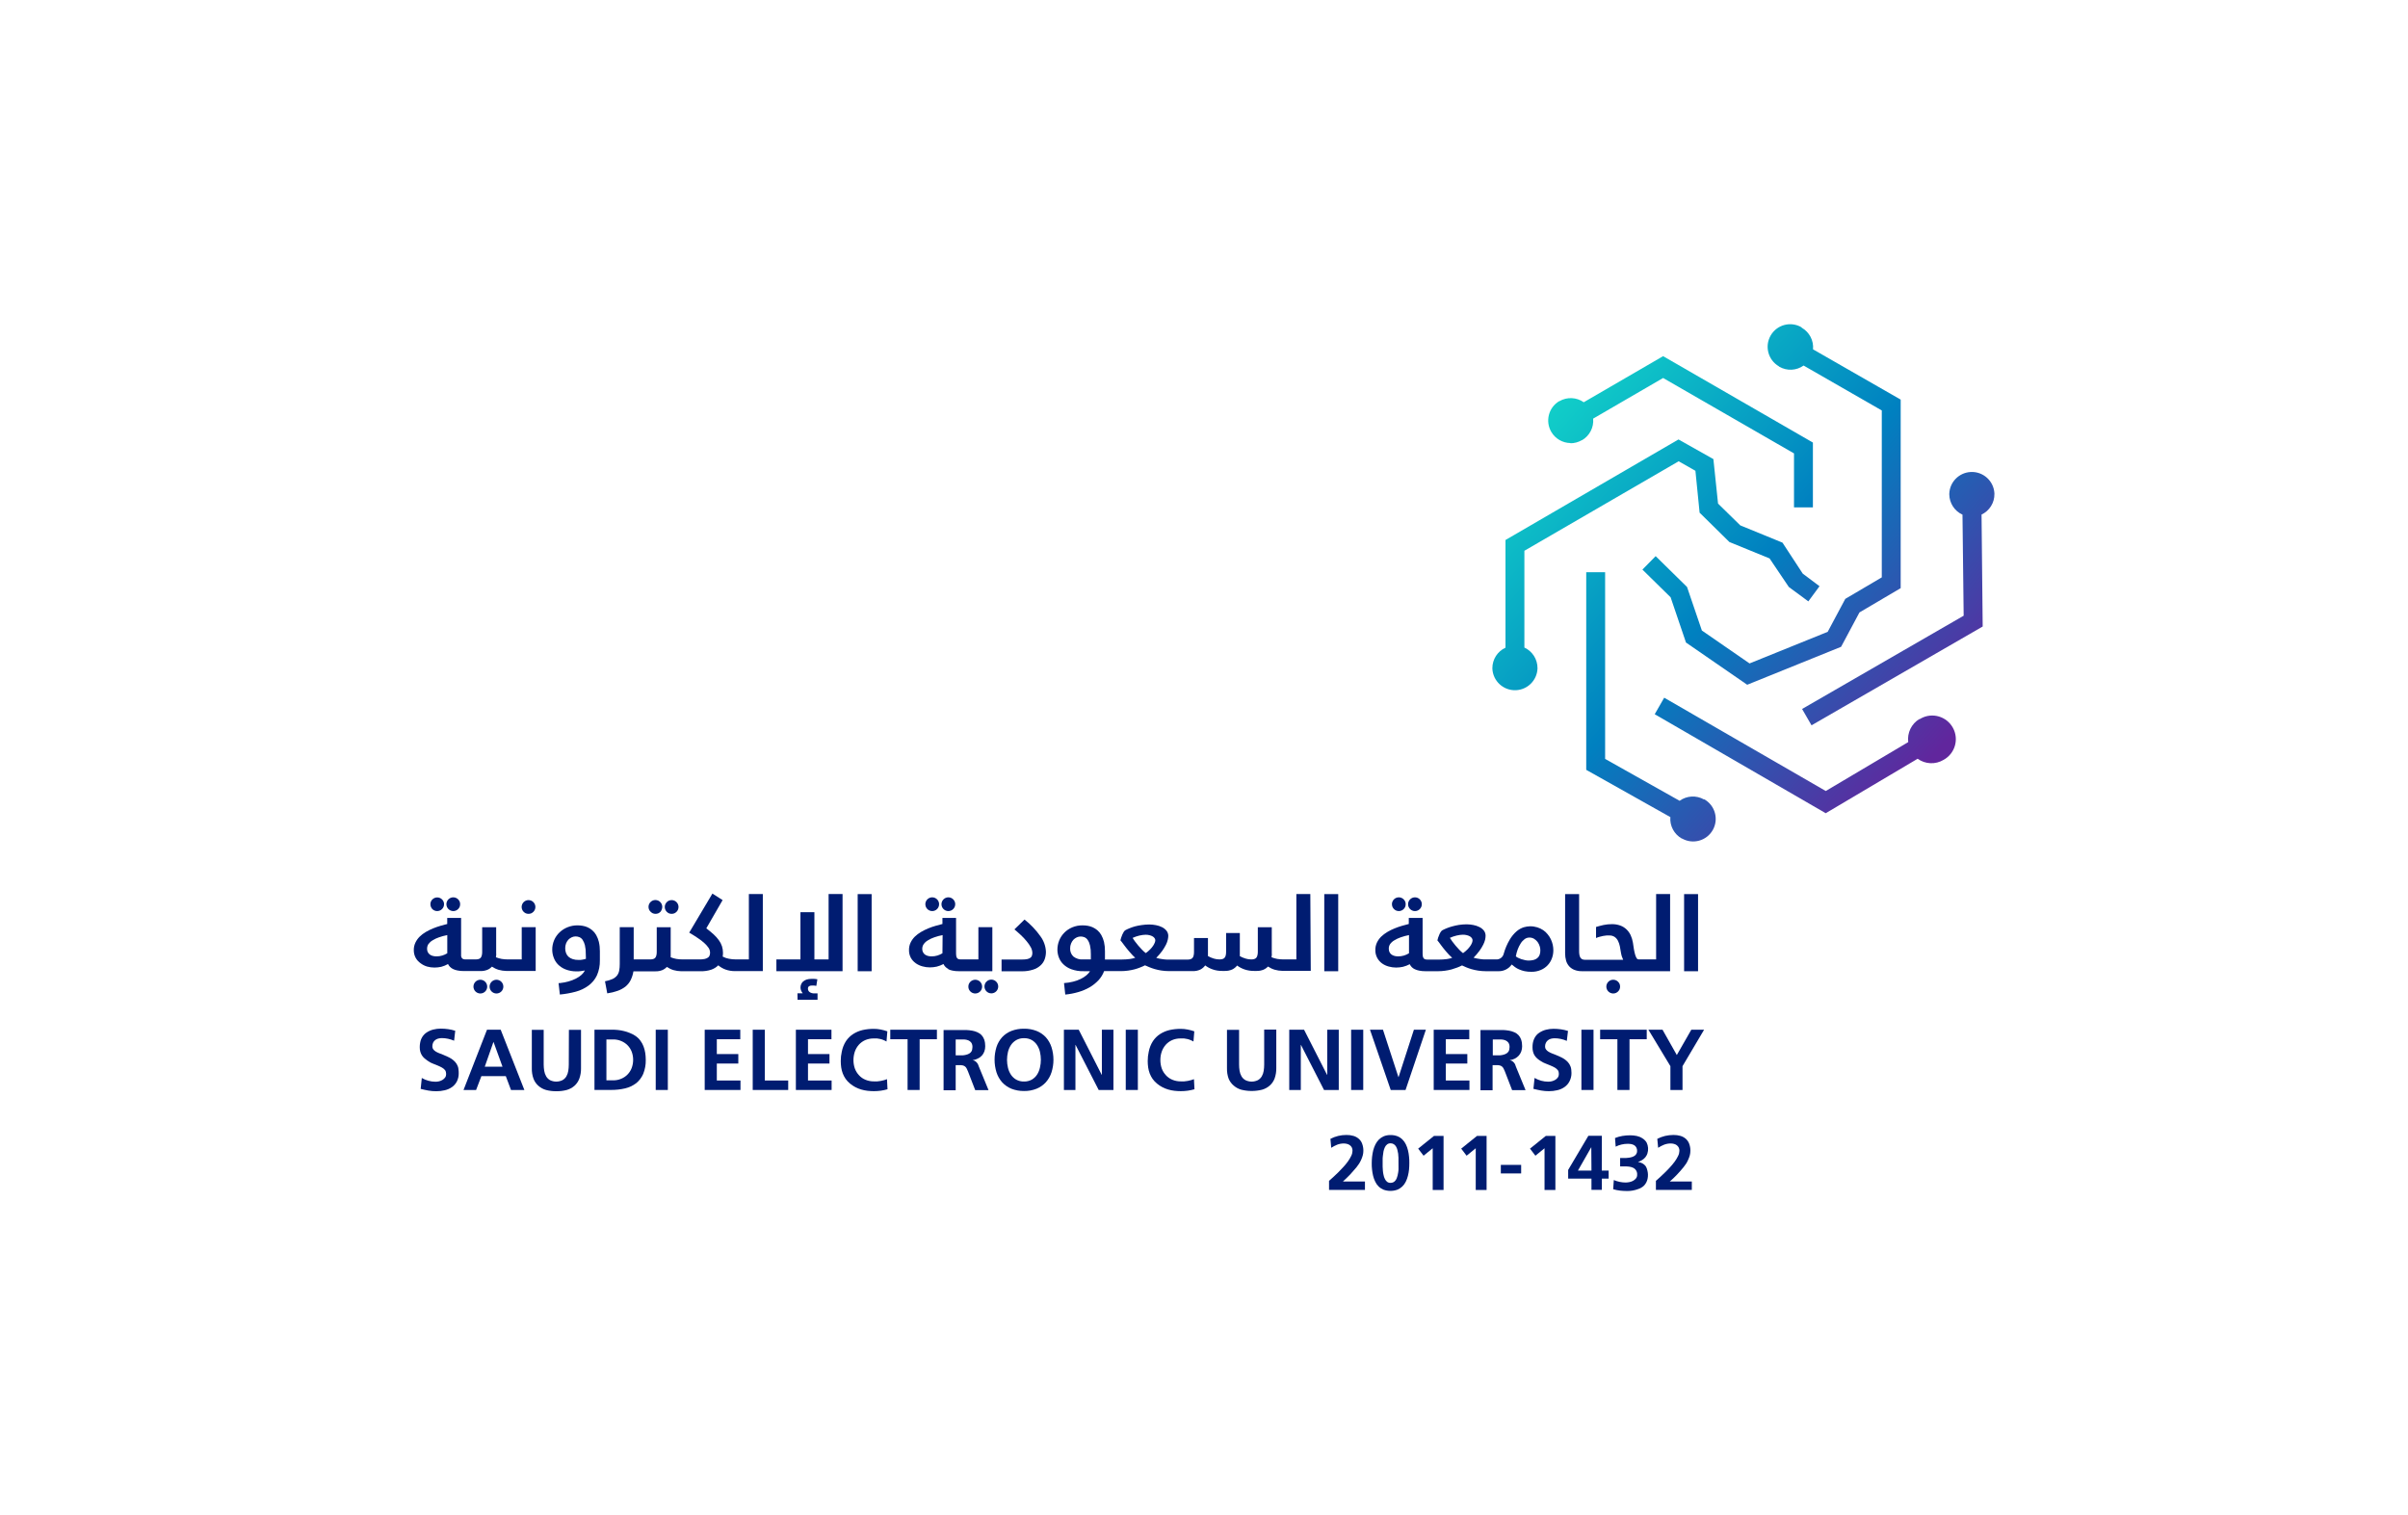 <?xml version="1.0" encoding="utf-8"?>
<!-- Generator: Adobe Illustrator 26.0.1, SVG Export Plug-In . SVG Version: 6.00 Build 0)  -->
<svg version="1.1" id="Layer_1" xmlns="http://www.w3.org/2000/svg" xmlns:xlink="http://www.w3.org/1999/xlink" x="0px" y="0px"
	 viewBox="0 0 574.71 361.67" style="enable-background:new 0 0 574.71 361.67;" xml:space="preserve">
<style type="text/css">
	.st0{fill:#001C71;}
	.st1{fill:url(#SVGID_1_);}
	.st2{fill:url(#SVGID_00000163762048079523107270000011389289532038078088_);}
	.st3{fill:url(#SVGID_00000078755546534282007100000013520048995387263110_);}
	.st4{fill:url(#SVGID_00000170978091475421775190000014241362170822507660_);}
	.st5{fill:url(#SVGID_00000024724278470300429230000007091726507864043187_);}
	.st6{fill:url(#SVGID_00000168814459403489723060000005839754856042917523_);}
</style>
<path class="st0" d="M109.25,254.48c-0.14-0.37-0.35-0.71-0.61-1c-0.26-0.28-0.55-0.53-0.86-0.74c-0.32-0.21-0.65-0.39-1-0.54
	c-0.34-0.16-0.69-0.3-1-0.44l-1-0.39c-0.28-0.11-0.56-0.25-0.82-0.41c-0.22-0.14-0.41-0.31-0.56-0.51
	c-0.14-0.19-0.22-0.43-0.21-0.67c-0.01-0.31,0.05-0.61,0.17-0.89c0.11-0.24,0.28-0.45,0.48-0.62c0.21-0.17,0.46-0.3,0.72-0.37
	c0.29-0.08,0.59-0.12,0.89-0.12c0.5,0,1,0.05,1.49,0.16c0.49,0.11,0.98,0.26,1.44,0.46l0.27-2.37c-0.56-0.18-1.13-0.31-1.71-0.39
	c-0.58-0.08-1.16-0.12-1.74-0.12c-0.61,0-1.21,0.07-1.8,0.22c-0.59,0.15-1.14,0.4-1.64,0.74c-0.27,0.18-0.52,0.41-0.72,0.67
	c-0.41,0.51-0.67,1.12-0.77,1.77c-0.06,0.33-0.09,0.66-0.09,1c-0.01,0.37,0.04,0.73,0.13,1.09c0.08,0.31,0.22,0.61,0.39,0.89
	c0.18,0.27,0.39,0.52,0.64,0.73c0.44,0.38,0.93,0.72,1.44,1c0.18,0.1,0.37,0.18,0.57,0.25l1.1,0.44c0.36,0.15,0.72,0.32,1.06,0.51
	c0.14,0.08,0.27,0.18,0.4,0.28c0.12,0.1,0.23,0.21,0.33,0.34c0.09,0.13,0.15,0.28,0.18,0.43c0.04,0.15,0.06,0.3,0.06,0.46
	c0.01,0.3-0.07,0.59-0.24,0.84c-0.17,0.23-0.38,0.42-0.62,0.57c-0.26,0.15-0.53,0.27-0.82,0.34c-0.29,0.07-0.58,0.1-0.87,0.1
	c-0.57,0-1.13-0.08-1.68-0.23c-0.55-0.15-1.08-0.37-1.58-0.66l-0.27,2.6c0.61,0.15,1.22,0.29,1.83,0.4
	c0.61,0.11,1.24,0.16,1.86,0.16c0.69,0.01,1.38-0.07,2.05-0.23c0.62-0.14,1.2-0.39,1.72-0.75c0.5-0.35,0.9-0.81,1.18-1.35
	c0.31-0.62,0.46-1.31,0.44-2c0-0.27-0.01-0.53-0.05-0.8C109.42,255.04,109.36,254.75,109.25,254.48z"/>
<path class="st0" d="M116.23,245.78l-5.6,14.38h3l1.26-3.3h5.83l1.24,3.3h3.19l-5.65-14.38H116.23z M115.7,254.6l2.08-5.93l0,0
	l2.15,5.93H115.7z"/>
<path class="st0" d="M135.75,254.1c0,0.51-0.04,1.01-0.12,1.51c-0.07,0.45-0.22,0.89-0.45,1.29c-0.22,0.38-0.54,0.69-0.92,0.91
	c-0.95,0.47-2.05,0.47-3,0c-0.38-0.22-0.69-0.53-0.91-0.91c-0.23-0.4-0.39-0.84-0.46-1.3c-0.08-0.49-0.13-0.99-0.13-1.49v-8.31
	h-2.83v9.19c-0.02,0.84,0.11,1.69,0.4,2.48c0.24,0.65,0.64,1.23,1.16,1.69c0.53,0.47,1.16,0.81,1.84,1c0.8,0.21,1.63,0.31,2.46,0.3
	c0.83,0.01,1.66-0.09,2.47-0.3c0.68-0.19,1.31-0.53,1.85-1c0.51-0.46,0.91-1.04,1.15-1.69c0.29-0.79,0.43-1.64,0.41-2.48v-9.19
	h-2.89L135.75,254.1z"/>
<path class="st0" d="M153.59,249.76c-0.19-0.5-0.45-0.97-0.77-1.4c-0.33-0.44-0.74-0.83-1.2-1.13c-0.4-0.27-0.84-0.5-1.29-0.67
	c-0.45-0.19-0.92-0.35-1.4-0.46c-0.48-0.12-0.97-0.21-1.47-0.26c-0.48-0.05-0.96-0.07-1.44-0.07h-4.14v14.38h3.94
	c1.13,0.01,2.27-0.11,3.37-0.37c0.95-0.22,1.84-0.64,2.62-1.22c0.74-0.59,1.32-1.36,1.7-2.23c0.43-1.07,0.64-2.22,0.61-3.37
	c0-0.55-0.04-1.09-0.12-1.63C153.92,250.79,153.78,250.27,153.59,249.76z M150.76,254.92c-0.22,0.58-0.56,1.11-1,1.56
	c-0.42,0.43-0.93,0.77-1.49,1c-0.61,0.26-1.27,0.39-1.94,0.38h-1.6v-9.76h1.6c0.67-0.01,1.33,0.12,1.94,0.38
	c0.56,0.23,1.07,0.57,1.5,1c0.44,0.44,0.78,0.98,1,1.56c0.23,0.62,0.35,1.28,0.34,1.95C151.11,253.65,150.99,254.3,150.76,254.92
	L150.76,254.92z"/>
<rect x="156.5" y="245.78" class="st0" width="2.89" height="14.38"/>
<polygon class="st0" points="171.08,253.85 176.21,253.85 176.21,251.59 171.08,251.59 171.08,248.05 176.68,248.05 176.68,245.78 
	168.19,245.78 168.19,260.16 176.73,260.16 176.73,257.9 171.08,257.9 "/>
<polygon class="st0" points="182.54,245.78 179.65,245.78 179.65,260.16 188.12,260.16 188.12,257.9 182.54,257.9 "/>
<polygon class="st0" points="192.84,253.85 197.97,253.85 197.97,251.59 192.84,251.59 192.84,248.05 198.44,248.05 198.44,245.78 
	189.95,245.78 189.95,260.16 198.48,260.16 198.48,257.9 192.84,257.9 "/>
<path class="st0" d="M211.03,257.81l-0.82,0.19l-0.83,0.11h-0.77c-0.71,0.01-1.41-0.12-2.06-0.39c-0.58-0.24-1.11-0.6-1.53-1.07
	c-0.44-0.47-0.78-1.02-1-1.62c-0.22-0.64-0.33-1.32-0.33-2c0-0.68,0.11-1.35,0.32-2c0.21-0.61,0.53-1.17,0.95-1.65
	c0.42-0.47,0.93-0.85,1.51-1.11c0.63-0.27,1.31-0.41,2-0.41c0.3,0,0.59,0,0.85,0c0.26,0.03,0.51,0.07,0.76,0.13
	c0.25,0.05,0.49,0.13,0.73,0.23c0.27,0.1,0.52,0.23,0.77,0.37l0.2-2.43c-0.52-0.18-1.05-0.33-1.59-0.43
	c-0.54-0.11-1.1-0.16-1.65-0.16c-0.9,0-1.81,0.09-2.69,0.29c-0.8,0.19-1.55,0.51-2.24,0.95c-0.68,0.44-1.25,1.01-1.7,1.68
	c-0.49,0.76-0.83,1.62-1,2.51c-0.08,0.36-0.14,0.73-0.19,1.11c-0.04,0.38-0.06,0.76-0.06,1.14c0,0.52,0.04,1.03,0.11,1.54
	c0.07,0.49,0.2,0.97,0.37,1.43c0.18,0.46,0.41,0.9,0.69,1.3c0.3,0.42,0.65,0.79,1.05,1.12c0.4,0.33,0.82,0.61,1.28,0.85
	c0.44,0.23,0.91,0.42,1.39,0.56c0.48,0.14,0.97,0.24,1.47,0.3c0.51,0.06,1.03,0.09,1.54,0.09c0.55,0,1.1-0.03,1.65-0.11
	c0.54-0.08,1.08-0.19,1.61-0.34l-0.12-2.41C211.48,257.67,211.26,257.75,211.03,257.81z"/>
<polygon class="st0" points="212.48,248.05 216.61,248.05 216.61,260.16 219.49,260.16 219.49,248.05 223.61,248.05 223.61,245.78 
	212.48,245.78 "/>
<path class="st0" d="M233.41,254.03c-0.09-0.17-0.2-0.32-0.33-0.46c-0.12-0.13-0.27-0.25-0.42-0.34c-0.17-0.09-0.35-0.15-0.54-0.18
	l0,0c0.42-0.05,0.83-0.18,1.21-0.37c0.38-0.17,0.72-0.41,1-0.71c0.26-0.29,0.47-0.63,0.6-1c0.14-0.4,0.22-0.82,0.21-1.25
	c0.01-0.54-0.07-1.08-0.24-1.59c-0.14-0.4-0.37-0.78-0.66-1.09c-0.29-0.28-0.63-0.51-1-0.67c-0.39-0.17-0.81-0.3-1.23-0.37
	c-0.46-0.08-0.92-0.13-1.38-0.15h-1.43h-4v14.38h2.89v-6h0.92c0.26-0.01,0.52,0.02,0.78,0.07c0.19,0.05,0.37,0.13,0.53,0.25
	c0.16,0.13,0.29,0.29,0.38,0.47c0.12,0.23,0.23,0.46,0.32,0.7l1.73,4.48h3.18l-2.31-5.62C233.56,254.39,233.49,254.21,233.41,254.03
	z M232.03,250.47c-0.02,0.18-0.09,0.36-0.19,0.51c-0.13,0.21-0.32,0.38-0.54,0.5c-0.23,0.13-0.47,0.22-0.73,0.28
	c-0.26,0.07-0.52,0.11-0.79,0.13h-0.74h-0.95v-3.79h0.95h1.06c0.34,0.01,0.68,0.09,1,0.21c0.29,0.12,0.53,0.31,0.72,0.56
	c0.2,0.32,0.29,0.69,0.27,1.07C232.09,250.12,232.07,250.3,232.03,250.47z"/>
<path class="st0" d="M249.61,247.58c-0.62-0.66-1.37-1.17-2.21-1.51c-0.96-0.37-1.98-0.55-3-0.53c-1.02-0.02-2.04,0.16-3,0.52
	c-0.84,0.33-1.6,0.84-2.22,1.5c-0.61,0.68-1.07,1.48-1.35,2.34c-0.61,1.97-0.61,4.09,0,6.06c0.28,0.87,0.74,1.68,1.35,2.37
	c0.62,0.67,1.38,1.2,2.22,1.54c0.96,0.37,1.97,0.55,3,0.54c1.03,0.02,2.05-0.17,3-0.55c0.84-0.34,1.6-0.87,2.21-1.54
	c0.61-0.69,1.07-1.49,1.35-2.37c0.62-1.95,0.62-4.05,0-6C250.68,249.07,250.22,248.27,249.61,247.58z M248.2,254.82
	c-0.13,0.6-0.36,1.16-0.69,1.68c-0.32,0.49-0.75,0.9-1.25,1.19c-0.57,0.31-1.22,0.47-1.87,0.45c-0.65,0.02-1.29-0.14-1.86-0.45
	c-0.5-0.29-0.93-0.69-1.25-1.17c-0.33-0.5-0.57-1.06-0.71-1.65c-0.15-0.62-0.23-1.25-0.23-1.88c0-0.63,0.08-1.26,0.22-1.88
	c0.14-0.59,0.38-1.15,0.71-1.66c0.32-0.49,0.76-0.89,1.26-1.19c0.57-0.32,1.21-0.48,1.86-0.46c0.65-0.02,1.29,0.13,1.86,0.44
	c0.5,0.29,0.92,0.69,1.24,1.17c0.33,0.5,0.57,1.06,0.71,1.64c0.14,0.62,0.22,1.25,0.22,1.88
	C248.42,253.57,248.35,254.2,248.2,254.82z"/>
<polygon class="st0" points="262.98,256.54 262.94,256.54 257.46,245.78 253.92,245.78 253.92,260.16 256.67,260.16 256.67,249.41 
	256.71,249.41 262.22,260.16 265.74,260.16 265.74,245.78 262.98,245.78 "/>
<rect x="268.68" y="245.78" class="st0" width="2.89" height="14.38"/>
<path class="st0" d="M284.28,257.81l-0.82,0.19l-0.84,0.11h-0.77c-0.7,0.01-1.4-0.12-2.05-0.39c-0.58-0.24-1.11-0.6-1.53-1.07
	c-0.44-0.47-0.78-1.02-1-1.62c-0.22-0.64-0.33-1.32-0.33-2c0-0.68,0.1-1.36,0.32-2c0.21-0.61,0.53-1.17,0.95-1.65
	c0.42-0.47,0.93-0.85,1.51-1.11c0.63-0.28,1.31-0.41,2-0.41c0.31,0,0.6,0,0.86,0c0.26,0.03,0.51,0.07,0.76,0.13
	c0.25,0.05,0.49,0.13,0.73,0.23c0.27,0.1,0.52,0.23,0.77,0.37l0.2-2.43c-0.52-0.18-1.06-0.33-1.6-0.43
	c-0.54-0.11-1.1-0.16-1.65-0.16c-0.9,0-1.8,0.09-2.68,0.29c-0.8,0.19-1.55,0.51-2.24,0.95c-0.68,0.44-1.25,1.01-1.7,1.68
	c-0.49,0.76-0.83,1.62-1,2.51c-0.08,0.36-0.14,0.73-0.19,1.11c-0.04,0.38-0.06,0.76-0.06,1.14c0,0.52,0.04,1.03,0.11,1.54
	c0.07,0.49,0.2,0.97,0.37,1.43c0.18,0.46,0.41,0.9,0.69,1.3c0.3,0.42,0.65,0.79,1.05,1.12c0.4,0.33,0.82,0.61,1.28,0.85
	c0.44,0.23,0.91,0.42,1.39,0.56c0.48,0.14,0.97,0.24,1.47,0.3c0.51,0.06,1.02,0.09,1.53,0.09c0.55,0,1.1-0.03,1.65-0.11
	c0.55-0.08,1.09-0.19,1.62-0.34l-0.12-2.41C284.74,257.67,284.51,257.75,284.28,257.81z"/>
<path class="st0" d="M301.72,254.1c0,0.51-0.04,1.01-0.12,1.51c-0.07,0.45-0.22,0.89-0.45,1.29c-0.22,0.38-0.54,0.69-0.92,0.91
	c-0.94,0.47-2.06,0.47-3,0c-0.38-0.22-0.7-0.53-0.92-0.91c-0.23-0.4-0.39-0.84-0.46-1.3c-0.08-0.49-0.12-0.99-0.12-1.49v-8.31h-2.89
	v9.19c-0.02,0.84,0.11,1.69,0.4,2.48c0.26,0.63,0.67,1.19,1.19,1.63c0.53,0.47,1.16,0.81,1.84,1c1.62,0.4,3.31,0.4,4.93,0
	c0.68-0.19,1.32-0.53,1.85-1c0.52-0.46,0.92-1.04,1.16-1.69c0.28-0.8,0.42-1.64,0.4-2.48v-9.19h-2.89L301.72,254.1z"/>
<polygon class="st0" points="319.52,245.78 316.77,245.78 316.77,256.54 316.72,256.54 311.24,245.78 307.7,245.78 307.7,260.16 
	310.46,260.16 310.46,249.41 310.5,249.41 316,260.16 319.52,260.16 "/>
<rect x="322.47" y="245.78" class="st0" width="2.89" height="14.38"/>
<polygon class="st0" points="335.46,260.16 340.31,245.78 337.45,245.78 333.8,257.07 333.75,257.07 330.07,245.78 326.97,245.78 
	331.92,260.16 "/>
<polygon class="st0" points="350.67,248.05 350.67,245.78 342.18,245.78 342.18,260.16 350.71,260.16 350.71,257.9 345.07,257.9 
	345.07,253.85 350.2,253.85 350.2,251.59 345.07,251.59 345.07,248.05 "/>
<path class="st0" d="M361.6,254.03c-0.09-0.17-0.2-0.32-0.33-0.46c-0.12-0.13-0.27-0.25-0.42-0.34c-0.17-0.09-0.35-0.15-0.54-0.18
	l0,0c0.43-0.05,0.84-0.18,1.22-0.37c0.36-0.18,0.67-0.42,0.94-0.71c0.26-0.29,0.47-0.63,0.6-1c0.14-0.4,0.22-0.82,0.21-1.25
	c0.01-0.54-0.07-1.08-0.24-1.59c-0.27-0.8-0.87-1.45-1.66-1.76c-0.39-0.17-0.81-0.3-1.23-0.37c-0.46-0.08-0.92-0.13-1.38-0.15h-1.43
	h-4v14.38h2.89v-6h0.93c0.26-0.01,0.52,0.02,0.77,0.07c0.19,0.04,0.37,0.13,0.53,0.25c0.16,0.13,0.29,0.29,0.38,0.47
	c0.12,0.23,0.23,0.46,0.32,0.7l1.73,4.48h3.21l-2.31-5.62C361.74,254.39,361.67,254.21,361.6,254.03z M360.22,250.47
	c-0.02,0.18-0.09,0.36-0.19,0.51c-0.13,0.21-0.32,0.38-0.54,0.5c-0.23,0.13-0.47,0.22-0.72,0.28c-0.26,0.07-0.53,0.11-0.8,0.13
	h-0.74h-0.95v-3.79h0.95h1.06c0.34,0.01,0.68,0.09,1,0.21c0.29,0.12,0.53,0.31,0.72,0.56c0.2,0.32,0.29,0.69,0.27,1.07
	C360.28,250.12,360.26,250.3,360.22,250.47z"/>
<path class="st0" d="M375.06,256.1c0-0.27-0.02-0.53-0.05-0.8c-0.03-0.27-0.09-0.53-0.19-0.78c-0.14-0.37-0.35-0.71-0.61-1
	c-0.26-0.28-0.55-0.53-0.86-0.74c-0.32-0.21-0.65-0.39-1-0.54c-0.35-0.16-0.69-0.3-1-0.44l-1-0.39c-0.28-0.11-0.55-0.25-0.81-0.41
	c-0.22-0.13-0.41-0.31-0.56-0.51c-0.15-0.19-0.23-0.43-0.22-0.67c-0.01-0.31,0.05-0.61,0.18-0.89c0.11-0.24,0.28-0.45,0.48-0.62
	c0.21-0.17,0.45-0.3,0.71-0.37c0.29-0.08,0.6-0.12,0.9-0.12c0.5,0,1,0.05,1.49,0.16c0.49,0.11,0.97,0.26,1.43,0.46l0.28-2.37
	c-0.56-0.18-1.13-0.31-1.71-0.39c-0.58-0.08-1.16-0.12-1.74-0.12c-0.61,0-1.21,0.07-1.8,0.22c-0.59,0.15-1.14,0.4-1.64,0.74
	c-0.28,0.18-0.53,0.41-0.73,0.67c-0.2,0.26-0.36,0.54-0.49,0.83c-0.13,0.3-0.22,0.62-0.28,0.94c-0.06,0.33-0.08,0.66-0.08,1
	c-0.01,0.37,0.04,0.73,0.13,1.09c0.08,0.32,0.21,0.62,0.38,0.89c0.18,0.27,0.4,0.51,0.64,0.73c0.28,0.24,0.58,0.45,0.89,0.63
	c0.18,0.12,0.36,0.22,0.55,0.32c0.19,0.1,0.38,0.18,0.58,0.25l1.09,0.44c0.37,0.15,0.72,0.32,1.07,0.51
	c0.14,0.08,0.27,0.17,0.39,0.28c0.12,0.1,0.23,0.21,0.33,0.34c0.09,0.13,0.15,0.28,0.19,0.43c0.03,0.15,0.05,0.31,0.05,0.46
	c0.01,0.3-0.07,0.59-0.24,0.84c-0.16,0.23-0.37,0.43-0.61,0.57c-0.26,0.15-0.54,0.27-0.83,0.34c-0.28,0.07-0.57,0.1-0.86,0.1
	c-0.57,0-1.14-0.08-1.69-0.23c-0.55-0.16-1.08-0.38-1.57-0.66l-0.27,2.6c0.61,0.15,1.22,0.29,1.83,0.4
	c0.61,0.11,1.24,0.16,1.86,0.16c0.67,0,1.34-0.07,2-0.23c0.62-0.13,1.2-0.39,1.72-0.75c0.5-0.35,0.91-0.81,1.19-1.35
	C374.9,257.5,375.07,256.8,375.06,256.1z"/>
<rect x="377.43" y="245.78" class="st0" width="2.89" height="14.38"/>
<polygon class="st0" points="388.91,260.16 388.91,248.05 393.02,248.05 393.02,245.78 381.9,245.78 381.9,248.05 386.02,248.05 
	386.02,260.16 "/>
<polygon class="st0" points="398.67,260.16 401.56,260.16 401.56,254.48 406.71,245.78 403.66,245.78 400.2,251.82 396.79,245.78 
	393.42,245.78 398.67,254.48 "/>
<path class="st0" d="M103.18,216.98c0.64,0.64,1.68,0.64,2.32,0c0,0,0,0,0,0c0.15-0.15,0.27-0.33,0.35-0.52
	c0.09-0.2,0.13-0.42,0.13-0.64c0-0.22-0.04-0.44-0.13-0.64c-0.37-0.83-1.33-1.2-2.16-0.84c-0.37,0.17-0.67,0.46-0.84,0.84
	c-0.09,0.2-0.13,0.42-0.13,0.64c0,0.22,0.04,0.44,0.13,0.64C102.93,216.65,103.04,216.83,103.18,216.98z"/>
<path class="st0" d="M107.02,216.98c0.15,0.15,0.33,0.26,0.52,0.35c0.2,0.08,0.42,0.13,0.64,0.13c0.22,0,0.44-0.04,0.64-0.13
	c0.19-0.08,0.37-0.2,0.52-0.35c0.15-0.15,0.27-0.33,0.36-0.52c0.08-0.2,0.12-0.42,0.12-0.64c0-0.22-0.04-0.44-0.12-0.64
	c-0.09-0.19-0.21-0.37-0.36-0.52c-0.15-0.15-0.32-0.27-0.52-0.35c-0.2-0.09-0.42-0.13-0.64-0.13c-0.22,0-0.44,0.04-0.64,0.13
	c-0.19,0.08-0.37,0.2-0.52,0.35c-0.15,0.15-0.27,0.33-0.35,0.52c-0.09,0.2-0.13,0.42-0.13,0.64c0,0.22,0.05,0.44,0.13,0.64
	C106.76,216.65,106.87,216.83,107.02,216.98z"/>
<path class="st0" d="M101.93,230.7c0.57,0.16,1.16,0.24,1.75,0.24c0.55,0,1.1-0.06,1.64-0.18c0.56-0.15,1.1-0.37,1.61-0.66
	c0.11,0.24,0.26,0.46,0.45,0.65c0.21,0.22,0.45,0.39,0.72,0.53c0.34,0.17,0.7,0.28,1.07,0.35c0.49,0.1,1,0.15,1.5,0.14h4
	c0.56,0.02,1.11-0.08,1.63-0.28c0.42-0.17,0.8-0.44,1.11-0.77c0.49,0.33,1.03,0.59,1.6,0.76c0.6,0.17,1.22,0.26,1.84,0.27h0.29h6.71
	V221.3h-3.33v7.7h-3.29c-0.51,0-1.01-0.04-1.51-0.12c-0.46-0.08-0.91-0.22-1.35-0.39c0-0.14,0-0.29,0.05-0.44s0-0.3,0-0.46v-6.28
	h-3.34v5.84c0.01,0.3-0.02,0.6-0.09,0.89c-0.04,0.21-0.14,0.4-0.27,0.57c-0.13,0.14-0.3,0.25-0.49,0.3
	c-0.23,0.06-0.48,0.09-0.72,0.09h-2.27c-0.21,0.01-0.42-0.01-0.63-0.07c-0.15-0.04-0.29-0.14-0.38-0.27
	c-0.1-0.14-0.16-0.31-0.18-0.48c-0.02-0.26-0.02-0.51,0-0.77v-8.31h-3.31v1.44c-0.49,0.12-1,0.27-1.62,0.44
	c-0.6,0.18-1.2,0.38-1.78,0.62c-0.59,0.24-1.17,0.53-1.72,0.85c-0.53,0.31-1.03,0.69-1.47,1.12c-0.41,0.41-0.75,0.89-1,1.41
	c-0.26,0.55-0.4,1.16-0.39,1.77c-0.01,0.66,0.14,1.31,0.46,1.89c0.29,0.51,0.69,0.95,1.17,1.28
	C100.85,230.27,101.37,230.53,101.93,230.7z M102.23,225.36c0.27-0.37,0.61-0.68,1-0.91c0.48-0.3,0.99-0.54,1.52-0.72
	c0.65-0.23,1.32-0.41,2-0.54v4.34c-0.37,0.23-0.77,0.41-1.19,0.54c-0.46,0.14-0.93,0.21-1.41,0.2c-0.27,0-0.53-0.03-0.79-0.09
	c-0.25-0.05-0.49-0.16-0.71-0.3c-0.21-0.14-0.39-0.34-0.52-0.56c-0.14-0.26-0.21-0.55-0.2-0.84
	C101.92,226.08,102.03,225.69,102.23,225.36L102.23,225.36z"/>
<path class="st0" d="M119.13,233.98c-0.2-0.09-0.42-0.13-0.64-0.13c-0.22,0-0.44,0.04-0.64,0.13c-0.39,0.17-0.7,0.48-0.87,0.87
	c-0.09,0.2-0.13,0.42-0.13,0.64c0,0.44,0.17,0.85,0.48,1.16c0.15,0.15,0.33,0.27,0.52,0.35c0.2,0.09,0.42,0.13,0.64,0.13
	c0.22,0,0.44-0.05,0.64-0.13c0.19-0.09,0.37-0.2,0.52-0.35c0.31-0.31,0.48-0.72,0.48-1.16c0-0.22-0.04-0.44-0.13-0.64
	c-0.08-0.19-0.2-0.37-0.35-0.52C119.5,234.18,119.32,234.06,119.13,233.98z"/>
<path class="st0" d="M115.28,233.98c-0.2-0.09-0.42-0.13-0.64-0.13c-0.22,0-0.44,0.04-0.64,0.13c-0.19,0.08-0.37,0.2-0.52,0.35
	c-0.15,0.15-0.27,0.33-0.35,0.52c-0.09,0.2-0.13,0.42-0.13,0.64c0,0.22,0.04,0.44,0.13,0.64c0.08,0.19,0.2,0.37,0.35,0.52
	c0.15,0.15,0.33,0.26,0.52,0.35c0.2,0.08,0.42,0.13,0.64,0.13c0.22,0,0.44-0.04,0.64-0.13c0.19-0.08,0.37-0.2,0.52-0.35
	c0.31-0.31,0.48-0.72,0.48-1.16c0-0.22-0.04-0.44-0.13-0.64C115.98,234.46,115.67,234.15,115.28,233.98z"/>
<path class="st0" d="M124.98,217.64c0.15,0.15,0.33,0.27,0.52,0.36c0.2,0.08,0.42,0.12,0.64,0.12c0.22,0,0.44-0.04,0.64-0.12
	c0.19-0.09,0.37-0.21,0.52-0.36c0.15-0.15,0.27-0.33,0.35-0.52c0.09-0.2,0.13-0.42,0.13-0.64c0-0.22-0.05-0.44-0.13-0.64
	c-0.17-0.39-0.48-0.7-0.87-0.87c-0.2-0.08-0.42-0.13-0.64-0.13c-0.22,0-0.44,0.04-0.64,0.13c-0.19,0.08-0.37,0.2-0.52,0.35
	c-0.15,0.15-0.27,0.33-0.35,0.52c-0.09,0.2-0.13,0.42-0.13,0.64c0,0.22,0.04,0.44,0.13,0.64
	C124.71,217.32,124.83,217.49,124.98,217.64z"/>
<path class="st0" d="M143.17,229.2v-2.18c0.01-0.74-0.07-1.49-0.24-2.21c-0.14-0.57-0.35-1.12-0.64-1.63
	c-0.24-0.43-0.56-0.82-0.94-1.14c-0.66-0.57-1.47-0.94-2.33-1.07c-0.39-0.07-0.78-0.1-1.18-0.1c-0.81-0.01-1.61,0.14-2.36,0.44
	c-0.71,0.28-1.36,0.69-1.92,1.22c-0.55,0.52-0.99,1.14-1.29,1.84c-0.32,0.74-0.48,1.53-0.47,2.33c0.01,0.61,0.11,1.21,0.32,1.78
	c0.21,0.62,0.55,1.19,1,1.67c0.52,0.53,1.14,0.95,1.83,1.22c0.87,0.34,1.79,0.5,2.72,0.48c0.25,0,0.55,0,0.91-0.05
	c0.34-0.04,0.67-0.09,1-0.16c-0.2,0.41-0.48,0.77-0.82,1.06c-0.4,0.35-0.84,0.64-1.32,0.88c-0.56,0.28-1.14,0.51-1.74,0.67
	c-0.68,0.19-1.38,0.32-2.08,0.4h-0.31l0.31,2.73c1.29-0.12,2.58-0.35,3.83-0.69c1.08-0.29,2.1-0.78,3-1.44
	c0.86-0.63,1.54-1.45,2-2.41C142.96,231.7,143.2,230.45,143.17,229.2z M139.84,228.85c-0.12,0.05-0.24,0.09-0.36,0.11
	c-0.14,0.04-0.29,0.07-0.44,0.09l-0.49,0.07c-0.16,0.01-0.32,0.01-0.48,0c-0.47,0.01-0.95-0.05-1.4-0.2c-0.37-0.12-0.71-0.31-1-0.57
	c-0.26-0.25-0.46-0.55-0.58-0.89c-0.13-0.36-0.2-0.74-0.19-1.13c0-0.39,0.06-0.78,0.2-1.15c0.13-0.33,0.32-0.63,0.55-0.89
	c0.23-0.24,0.5-0.43,0.8-0.57c0.29-0.14,0.61-0.21,0.93-0.21c0.3,0,0.61,0.06,0.89,0.17c0.31,0.13,0.58,0.35,0.77,0.63
	c0.26,0.4,0.45,0.84,0.56,1.3c0.16,0.7,0.23,1.42,0.21,2.14L139.84,228.85z"/>
<path class="st0" d="M155.3,217.64c0.15,0.15,0.33,0.27,0.52,0.36c0.2,0.08,0.42,0.12,0.64,0.12c0.22,0,0.44-0.04,0.64-0.12
	c0.19-0.09,0.37-0.21,0.52-0.36c0.14-0.16,0.24-0.34,0.31-0.54c0.09-0.2,0.13-0.42,0.13-0.64c0-0.22-0.04-0.44-0.13-0.64
	c-0.17-0.39-0.48-0.7-0.87-0.87c-0.2-0.08-0.42-0.13-0.64-0.13c-0.22,0-0.44,0.04-0.64,0.13c-0.19,0.08-0.37,0.2-0.52,0.35
	c-0.15,0.15-0.27,0.33-0.35,0.52c-0.09,0.2-0.13,0.42-0.13,0.64c0,0.22,0.04,0.44,0.13,0.64C155,217.31,155.13,217.49,155.3,217.64z
	"/>
<path class="st0" d="M159.14,217.64c0.15,0.15,0.33,0.27,0.52,0.36c0.2,0.08,0.42,0.12,0.64,0.12c0.22,0,0.44-0.04,0.64-0.12
	c0.19-0.09,0.37-0.21,0.52-0.36c0.15-0.15,0.27-0.32,0.35-0.52c0.09-0.2,0.13-0.42,0.13-0.64c0-0.22-0.04-0.44-0.13-0.64
	c-0.08-0.19-0.2-0.37-0.35-0.52c-0.15-0.15-0.33-0.27-0.52-0.35c-0.2-0.09-0.42-0.13-0.64-0.13c-0.44,0-0.85,0.17-1.16,0.48
	c-0.15,0.15-0.26,0.33-0.35,0.52c-0.09,0.2-0.13,0.42-0.13,0.64c0,0.22,0.04,0.44,0.13,0.64
	C158.87,217.31,158.99,217.49,159.14,217.64z"/>
<path class="st0" d="M171.43,230.41c0.51,0.43,1.09,0.77,1.72,1c0.72,0.26,1.48,0.38,2.25,0.38h6.66V213.4h-3.33V229h-3.05
	c-0.58,0-1.15-0.05-1.72-0.16c-0.52-0.09-1.02-0.27-1.48-0.52c0.05-0.3,0.07-0.61,0.07-0.91c0-0.53-0.08-1.06-0.24-1.56
	c-0.17-0.51-0.42-0.99-0.74-1.43c-0.36-0.5-0.78-0.97-1.24-1.39c-0.5-0.46-1.09-0.94-1.76-1.45l3.89-6.74l-2.43-1.56l-5.54,9.32
	c0.78,0.46,1.48,0.9,2.09,1.32c0.55,0.36,1.07,0.76,1.56,1.21c0.38,0.34,0.72,0.73,1,1.15c0.21,0.33,0.32,0.71,0.33,1.1
	c0,0.23-0.04,0.45-0.11,0.67c-0.07,0.21-0.21,0.39-0.4,0.51c-0.24,0.16-0.5,0.27-0.78,0.33c-0.42,0.08-0.84,0.12-1.26,0.11h-3.99
	c-0.51,0-1.01-0.04-1.51-0.12c-0.46-0.08-0.91-0.22-1.35-0.39c0-0.14,0-0.29,0-0.44c0.01-0.15,0.01-0.31,0-0.46v-6.28h-3.33v5.84
	c0.01,0.3-0.02,0.6-0.09,0.89c-0.04,0.21-0.14,0.4-0.27,0.57c-0.13,0.14-0.3,0.25-0.49,0.3c-0.23,0.06-0.48,0.09-0.72,0.09h-3.93
	v-7.7h-3.33v8.8c0.01,0.53-0.04,1.05-0.13,1.57c-0.08,0.42-0.25,0.82-0.51,1.17c-0.29,0.35-0.66,0.64-1.07,0.83
	c-0.58,0.25-1.19,0.44-1.81,0.55l0.54,2.88c0.85-0.12,1.69-0.32,2.5-0.61c0.66-0.23,1.28-0.57,1.84-1c0.51-0.42,0.93-0.93,1.23-1.52
	c0.33-0.67,0.56-1.39,0.68-2.13h5.24c0.56,0.02,1.11-0.08,1.63-0.28c0.42-0.18,0.8-0.44,1.11-0.77c0.49,0.33,1.02,0.59,1.59,0.76
	c0.6,0.17,1.22,0.26,1.84,0.27h0.3h4.32c0.86,0.02,1.72-0.1,2.54-0.37C170.38,231.23,170.95,230.88,171.43,230.41z"/>
<polygon class="st0" points="201.09,213.39 197.76,213.39 197.76,229 194.37,229 194.37,217.73 191.04,217.73 191.04,229 185.3,229 
	185.3,231.81 201.09,231.81 "/>
<path class="st0" d="M190.35,238.63h4.77v-1.53h-0.74c-0.42,0.03-0.84-0.08-1.18-0.33c-0.23-0.19-0.37-0.46-0.37-0.76
	c-0.03-0.23,0.07-0.46,0.25-0.61c0.2-0.12,0.43-0.18,0.67-0.17h0.54l0.54,0.08l0.25-1.57c-0.26-0.05-0.52-0.09-0.79-0.1h-0.63
	c-0.4-0.01-0.79,0.05-1.17,0.17c-0.3,0.1-0.58,0.26-0.82,0.46c-0.2,0.18-0.36,0.41-0.46,0.66c-0.21,0.49-0.21,1.04,0,1.53
	c0.1,0.22,0.23,0.44,0.38,0.63h-1.26L190.35,238.63z"/>
<rect x="204.7" y="213.41" class="st0" width="3.33" height="18.41"/>
<path class="st0" d="M226.27,231.32c0.34,0.17,0.7,0.28,1.07,0.35c0.49,0.1,1,0.15,1.5,0.14h8V221.3h-3.33v7.7h-4.1
	c-0.21,0.01-0.42-0.02-0.63-0.07c-0.15-0.04-0.28-0.14-0.37-0.27c-0.1-0.14-0.16-0.31-0.18-0.48c-0.04-0.26-0.05-0.51-0.05-0.77
	v-8.31h-3.25v1.44c-0.5,0.12-1,0.27-1.63,0.44s-1.18,0.38-1.78,0.62c-0.59,0.24-1.16,0.53-1.71,0.85c-0.54,0.31-1.03,0.69-1.48,1.12
	c-0.41,0.41-0.75,0.89-1,1.41c-0.26,0.55-0.39,1.16-0.38,1.77c-0.02,0.66,0.14,1.31,0.45,1.89c0.29,0.5,0.69,0.94,1.17,1.28
	c0.49,0.34,1.03,0.59,1.61,0.74c0.57,0.16,1.15,0.24,1.74,0.24c0.55,0,1.1-0.06,1.64-0.18c0.56-0.14,1.1-0.35,1.61-0.62
	c0.25,0.52,0.66,0.93,1.18,1.18L226.27,231.32z M224.93,227.53c-0.37,0.23-0.78,0.41-1.2,0.54c-0.46,0.14-0.93,0.21-1.41,0.2
	c-0.27,0-0.53-0.03-0.79-0.09c-0.25-0.06-0.49-0.16-0.71-0.3c-0.21-0.14-0.39-0.33-0.51-0.56c-0.14-0.26-0.21-0.55-0.2-0.84
	c0-0.4,0.11-0.79,0.34-1.12c0.26-0.37,0.6-0.68,1-0.91c0.48-0.3,0.99-0.54,1.52-0.72c0.65-0.23,1.32-0.41,2-0.54L224.93,227.53z"/>
<path class="st0" d="M221.33,216.98c0.15,0.15,0.33,0.26,0.52,0.35c0.2,0.08,0.42,0.13,0.64,0.13c0.22,0,0.44-0.04,0.64-0.13
	c0.19-0.08,0.37-0.2,0.52-0.35c0.15-0.15,0.27-0.33,0.35-0.52c0.09-0.2,0.13-0.42,0.13-0.64c0-0.22-0.04-0.44-0.13-0.64
	c-0.17-0.39-0.48-0.7-0.87-0.87c-0.2-0.09-0.42-0.13-0.64-0.13c-0.22,0-0.44,0.04-0.64,0.13c-0.19,0.08-0.37,0.2-0.52,0.35
	c-0.15,0.15-0.27,0.33-0.35,0.52c-0.09,0.2-0.13,0.42-0.13,0.64c0,0.22,0.05,0.44,0.13,0.64
	C221.07,216.65,221.18,216.83,221.33,216.98z"/>
<path class="st0" d="M225.18,216.98c0.15,0.15,0.33,0.27,0.52,0.35c0.2,0.09,0.42,0.13,0.64,0.13c0.22,0,0.44-0.05,0.64-0.13
	c0.39-0.17,0.7-0.48,0.87-0.87c0.08-0.2,0.13-0.42,0.13-0.64c0-0.22-0.04-0.44-0.13-0.64c-0.08-0.19-0.2-0.37-0.35-0.52
	c-0.15-0.15-0.33-0.27-0.52-0.35c-0.2-0.09-0.42-0.13-0.64-0.13c-0.22,0-0.44,0.04-0.64,0.13c-0.39,0.17-0.7,0.48-0.87,0.87
	c-0.09,0.2-0.13,0.42-0.13,0.64c0,0.22,0.04,0.44,0.13,0.64C224.91,216.65,225.03,216.83,225.18,216.98z"/>
<path class="st0" d="M233.4,233.98c-0.2-0.09-0.42-0.13-0.64-0.13c-0.22,0-0.44,0.04-0.64,0.13c-0.2,0.08-0.37,0.2-0.52,0.35
	c-0.15,0.15-0.27,0.33-0.36,0.52c-0.08,0.2-0.12,0.42-0.12,0.64c0,0.22,0.04,0.44,0.12,0.64c0.09,0.19,0.21,0.37,0.36,0.52
	c0.15,0.15,0.33,0.27,0.52,0.35c0.2,0.09,0.42,0.13,0.64,0.13c0.22,0,0.44-0.05,0.64-0.13c0.19-0.09,0.37-0.2,0.52-0.35
	c0.31-0.31,0.48-0.72,0.48-1.16c0-0.22-0.04-0.44-0.13-0.64c-0.08-0.19-0.2-0.37-0.35-0.52
	C233.77,234.18,233.59,234.06,233.4,233.98z"/>
<path class="st0" d="M238.11,236.1c0.09-0.2,0.13-0.42,0.13-0.64c0-0.22-0.04-0.44-0.13-0.64c-0.17-0.39-0.48-0.7-0.87-0.87
	c-0.2-0.09-0.42-0.13-0.64-0.13c-0.66,0-1.25,0.39-1.51,1c-0.09,0.2-0.13,0.42-0.13,0.64c0,0.44,0.17,0.85,0.48,1.16
	c0.31,0.31,0.72,0.48,1.16,0.48c0.22,0,0.44-0.04,0.64-0.13c0.19-0.08,0.37-0.2,0.52-0.35C237.91,236.47,238.03,236.3,238.11,236.1z
	"/>
<path class="st0" d="M246.55,231.44c0.66-0.2,1.27-0.54,1.78-1c0.45-0.4,0.79-0.9,1-1.47c0.2-0.57,0.3-1.17,0.3-1.78
	c-0.05-1.34-0.51-2.63-1.31-3.71c-1.07-1.51-2.35-2.86-3.8-4l-2.41,2.35c0.52,0.42,1,0.87,1.54,1.36c0.49,0.46,0.95,0.94,1.37,1.46
	c0.38,0.45,0.72,0.93,1,1.45c0.23,0.41,0.35,0.86,0.37,1.33c0,0.22-0.03,0.43-0.09,0.64c-0.06,0.2-0.18,0.38-0.35,0.51
	c-0.22,0.16-0.47,0.27-0.74,0.33c-0.41,0.08-0.83,0.12-1.25,0.11h-4.92v2.81h4.89C244.82,231.84,245.7,231.71,246.55,231.44z"/>
<path class="st0" d="M312.73,213.4h-3.33V229h-3.06c-0.51,0-1.01-0.04-1.51-0.12c-0.46-0.08-0.91-0.22-1.35-0.39
	c0-0.14,0-0.29,0.05-0.44s0-0.3,0-0.46v-6.28h-3.33v5.84c0.01,0.3-0.03,0.6-0.1,0.89c-0.04,0.21-0.14,0.4-0.27,0.57
	c-0.13,0.14-0.3,0.25-0.49,0.3c-0.24,0.07-0.48,0.1-0.73,0.09c-0.45,0-0.89-0.07-1.32-0.2c-0.48-0.14-0.94-0.34-1.38-0.58
	c0-0.1,0-0.21,0-0.31s0-0.21,0-0.32v-4.89h-3.28v4.45c0.01,0.3-0.02,0.6-0.09,0.89c-0.04,0.21-0.14,0.41-0.28,0.57
	c-0.13,0.15-0.3,0.25-0.49,0.3c-0.23,0.06-0.48,0.09-0.72,0.09c-0.46,0-0.91-0.07-1.35-0.2c-0.49-0.15-0.96-0.35-1.4-0.6
	c0-0.11,0-0.21,0-0.31v-4h-3.33v3.3c0.01,0.3-0.02,0.6-0.09,0.89c-0.04,0.21-0.14,0.4-0.27,0.57c-0.13,0.14-0.3,0.25-0.49,0.3
	c-0.24,0.07-0.48,0.1-0.73,0.09h-3.84c-0.32,0-0.66,0-1,0s-0.67-0.05-1-0.09l-0.88-0.14l-0.71-0.18c0.52-0.52,1-1.09,1.44-1.69
	c0.33-0.46,0.62-0.95,0.88-1.45c0.19-0.37,0.33-0.77,0.43-1.18c0.07-0.29,0.11-0.6,0.12-0.9c0.01-0.46-0.14-0.9-0.42-1.26
	c-0.29-0.36-0.66-0.65-1.07-0.85c-0.46-0.23-0.95-0.39-1.45-0.48c-0.52-0.1-1.06-0.16-1.59-0.16c-0.61,0-1.22,0.05-1.83,0.14
	c-0.52,0.07-1.03,0.17-1.54,0.3c-0.46,0.12-0.91,0.28-1.35,0.46c-0.41,0.17-0.75,0.32-1,0.47c-0.16,0.1-0.29,0.24-0.38,0.4
	c-0.13,0.21-0.24,0.43-0.34,0.65c-0.1,0.24-0.19,0.48-0.27,0.72c-0.07,0.21-0.13,0.42-0.18,0.64c0.07,0.07,0.18,0.21,0.32,0.39
	s0.34,0.44,0.57,0.76s0.32,0.42,0.52,0.68l0.65,0.79c0.24,0.28,0.48,0.55,0.73,0.82c0.23,0.26,0.49,0.5,0.75,0.72
	c-0.42,0.14-0.85,0.24-1.29,0.3c-0.62,0.08-1.24,0.12-1.87,0.12h-4.07v-2c0.01-0.74-0.07-1.48-0.23-2.21
	c-0.14-0.57-0.36-1.12-0.64-1.63c-0.24-0.43-0.56-0.81-0.93-1.14c-0.34-0.29-0.72-0.52-1.12-0.71c-0.38-0.17-0.79-0.29-1.2-0.36
	c-0.39-0.07-0.78-0.1-1.18-0.1c-0.86-0.02-1.71,0.14-2.5,0.47c-0.71,0.3-1.36,0.73-1.9,1.28c-0.53,0.53-0.94,1.16-1.22,1.85
	c-0.29,0.71-0.43,1.47-0.43,2.23c0.01,0.61,0.12,1.21,0.33,1.78c0.22,0.62,0.59,1.19,1.06,1.65c0.55,0.54,1.21,0.95,1.93,1.21
	c0.94,0.34,1.93,0.5,2.92,0.47h1.55c-0.24,0.38-0.54,0.72-0.89,1c-0.41,0.34-0.87,0.63-1.36,0.86c-0.57,0.28-1.17,0.49-1.79,0.64
	c-0.71,0.18-1.44,0.29-2.17,0.34l0.3,2.74c1.06-0.1,2.1-0.3,3.12-0.6c0.94-0.27,1.85-0.65,2.7-1.14c0.78-0.45,1.48-1.02,2.1-1.67
	c0.59-0.64,1.05-1.38,1.35-2.19h4.1c0.55,0,1.1-0.04,1.64-0.12c0.51-0.07,1.01-0.17,1.51-0.3c0.46-0.12,0.91-0.27,1.35-0.45
	c0.4-0.15,0.78-0.32,1.16-0.51c0.26,0.12,0.58,0.27,1,0.43c0.42,0.18,0.86,0.33,1.3,0.46c0.52,0.15,1.05,0.27,1.59,0.35
	c0.61,0.09,1.22,0.14,1.83,0.14h5.66c0.62,0.02,1.24-0.1,1.81-0.36c0.46-0.23,0.87-0.58,1.17-1c0.54,0.41,1.14,0.73,1.78,0.95
	c0.74,0.26,1.52,0.38,2.31,0.37h0.57c0.62,0.02,1.23-0.1,1.8-0.35c0.45-0.22,0.85-0.54,1.16-0.94c0.54,0.4,1.14,0.71,1.77,0.93
	c0.74,0.25,1.51,0.37,2.29,0.36h0.56c0.56,0.02,1.11-0.08,1.63-0.28c0.42-0.17,0.81-0.44,1.12-0.77c0.49,0.33,1.03,0.59,1.6,0.76
	c0.6,0.17,1.22,0.26,1.84,0.27h0.3h6.47L312.73,213.4z M260.35,229h-1.82c-0.85,0.08-1.7-0.18-2.37-0.71
	c-0.52-0.51-0.79-1.22-0.75-1.94c-0.01-0.39,0.07-0.79,0.22-1.15c0.13-0.33,0.32-0.63,0.55-0.89c0.23-0.24,0.5-0.43,0.8-0.57
	c0.3-0.14,0.62-0.21,0.95-0.21c0.3,0,0.6,0.06,0.88,0.17c0.31,0.13,0.58,0.35,0.77,0.63c0.27,0.39,0.46,0.84,0.56,1.3
	c0.16,0.7,0.23,1.42,0.21,2.14V229z M275.6,225c-0.1,0.26-0.23,0.51-0.39,0.74c-0.2,0.31-0.44,0.59-0.7,0.85
	c-0.32,0.33-0.67,0.64-1.05,0.9c-0.32-0.24-0.61-0.51-0.89-0.8c-0.32-0.33-0.62-0.66-0.91-1s-0.55-0.68-0.79-1s-0.42-0.61-0.55-0.83
	c0.24-0.11,0.49-0.21,0.77-0.31s0.55-0.17,0.82-0.24c0.27-0.07,0.54-0.12,0.81-0.15c0.23-0.03,0.47-0.05,0.7-0.05
	c0.31-0.01,0.63,0.03,0.93,0.11c0.26,0.06,0.5,0.15,0.73,0.28c0.19,0.1,0.36,0.25,0.48,0.43c0.11,0.15,0.17,0.33,0.17,0.52
	c-0.01,0.19-0.06,0.38-0.13,0.56L275.6,225z"/>
<rect x="316.06" y="213.41" class="st0" width="3.33" height="18.41"/>
<path class="st0" d="M332.69,216.98c0.15,0.15,0.33,0.26,0.52,0.35c0.2,0.08,0.42,0.13,0.64,0.13c0.22,0,0.44-0.04,0.64-0.13
	c0.19-0.08,0.37-0.2,0.52-0.35c0.15-0.15,0.27-0.33,0.36-0.52c0.08-0.2,0.12-0.42,0.12-0.64c0-0.22-0.04-0.44-0.12-0.64
	c-0.09-0.19-0.21-0.37-0.36-0.52c-0.15-0.15-0.32-0.27-0.52-0.35c-0.2-0.09-0.42-0.13-0.64-0.13c-0.22,0-0.44,0.04-0.64,0.13
	c-0.19,0.08-0.37,0.2-0.52,0.35c-0.15,0.15-0.27,0.33-0.35,0.52c-0.09,0.2-0.13,0.42-0.13,0.64c0,0.22,0.05,0.44,0.13,0.64
	C332.43,216.65,332.54,216.83,332.69,216.98z"/>
<path class="st0" d="M329.86,229.96c0.48,0.34,1.03,0.59,1.6,0.74c0.57,0.16,1.15,0.24,1.74,0.24c0.55,0,1.1-0.06,1.64-0.18
	c0.56-0.14,1.11-0.35,1.62-0.62c0.24,0.52,0.65,0.94,1.17,1.18c0.34,0.17,0.7,0.28,1.07,0.35c0.49,0.1,1,0.15,1.5,0.14h3.07
	c0.55,0,1.1-0.04,1.64-0.12c0.51-0.07,1.02-0.17,1.52-0.3c0.46-0.13,0.91-0.28,1.35-0.45c0.4-0.15,0.78-0.32,1.16-0.51
	c0.25,0.12,0.57,0.27,0.95,0.43c0.42,0.18,0.86,0.33,1.3,0.46c0.53,0.15,1.06,0.27,1.6,0.35c0.6,0.09,1.21,0.14,1.82,0.14h2.89
	c1.3,0.07,2.55-0.53,3.3-1.6c0.23,0.2,0.49,0.41,0.78,0.62c0.31,0.23,0.65,0.41,1,0.56c0.41,0.18,0.84,0.31,1.28,0.41
	c0.53,0.11,1.08,0.16,1.62,0.15c0.77,0.02,1.54-0.13,2.25-0.43c1.24-0.51,2.21-1.53,2.66-2.79c0.23-0.61,0.34-1.26,0.34-1.92
	c0-0.44-0.05-0.87-0.14-1.3c-0.1-0.45-0.25-0.89-0.45-1.31c-0.2-0.43-0.46-0.83-0.76-1.19c-0.3-0.39-0.66-0.72-1.07-1
	c-0.44-0.29-0.91-0.52-1.41-0.67c-0.56-0.17-1.14-0.26-1.73-0.25c-0.5,0.01-1.01,0.09-1.49,0.23c-0.62,0.2-1.19,0.52-1.69,0.94
	c-0.66,0.57-1.22,1.25-1.66,2c-0.63,1.05-1.11,2.19-1.44,3.37c-0.19,0.83-0.94,1.41-1.79,1.37h-1.81c-0.32,0-0.65,0-1,0
	s-0.66-0.05-1-0.09s-0.61-0.09-0.88-0.14l-0.72-0.18c0.52-0.52,1-1.09,1.44-1.69c0.33-0.46,0.63-0.94,0.88-1.45
	c0.19-0.38,0.34-0.77,0.44-1.18c0.07-0.3,0.1-0.6,0.11-0.9c0.01-0.45-0.13-0.9-0.41-1.26c-0.29-0.36-0.66-0.65-1.08-0.85
	c-0.46-0.23-0.95-0.39-1.45-0.48c-0.52-0.1-1.05-0.16-1.58-0.16c-0.62,0-1.23,0.05-1.84,0.14c-0.55,0.09-1.09,0.21-1.63,0.36
	c-0.46,0.12-0.91,0.28-1.35,0.46c-0.4,0.17-0.74,0.32-1,0.47c-0.15,0.1-0.28,0.24-0.37,0.4c-0.14,0.2-0.25,0.42-0.34,0.65
	c-0.11,0.23-0.2,0.48-0.28,0.72c-0.07,0.21-0.13,0.42-0.17,0.64c0.07,0.07,0.17,0.21,0.32,0.39l0.56,0.76l0.52,0.68l0.65,0.79
	c0.24,0.28,0.48,0.55,0.73,0.82s0.51,0.51,0.75,0.72c-0.42,0.14-0.84,0.24-1.28,0.3c-0.62,0.08-1.25,0.12-1.88,0.12h-2.67
	c-0.21,0.01-0.42-0.02-0.63-0.07c-0.15-0.04-0.28-0.14-0.37-0.27c-0.1-0.14-0.16-0.31-0.18-0.48c-0.04-0.26-0.05-0.51-0.05-0.77
	v-8.35h-3.3v1.44c-0.5,0.12-1,0.27-1.63,0.44c-0.6,0.18-1.19,0.38-1.77,0.62c-0.59,0.24-1.17,0.52-1.72,0.85
	c-0.53,0.32-1.03,0.69-1.48,1.12c-0.41,0.41-0.75,0.89-1,1.41c-0.26,0.55-0.39,1.16-0.38,1.77c-0.02,0.66,0.14,1.31,0.45,1.89
	C328.98,229.16,329.38,229.61,329.86,229.96z M362.24,226.57c0.19-0.49,0.43-0.97,0.71-1.41c0.24-0.39,0.56-0.72,0.92-1
	c0.33-0.25,0.73-0.38,1.14-0.38c0.4-0.01,0.79,0.1,1.13,0.3c0.32,0.2,0.6,0.45,0.83,0.75c0.22,0.3,0.39,0.64,0.5,1
	c0.11,0.32,0.16,0.66,0.16,1c0.01,0.39-0.05,0.77-0.19,1.13c-0.12,0.3-0.31,0.55-0.56,0.75c-0.26,0.2-0.55,0.34-0.87,0.42
	c-0.37,0.09-0.76,0.14-1.14,0.14c-0.3,0-0.6-0.03-0.89-0.1c-0.31-0.06-0.61-0.14-0.91-0.24c-0.27-0.09-0.53-0.2-0.78-0.33
	c-0.19-0.09-0.36-0.2-0.51-0.34C361.88,227.68,362.04,227.12,362.24,226.57L362.24,226.57z M346.59,224.68
	c-0.24-0.33-0.42-0.61-0.55-0.83c0.24-0.11,0.5-0.21,0.77-0.31s0.55-0.17,0.83-0.24c0.26-0.07,0.53-0.12,0.8-0.15
	c0.23-0.03,0.47-0.05,0.7-0.05c0.32-0.01,0.63,0.03,0.94,0.11c0.26,0.06,0.5,0.15,0.73,0.28c0.19,0.11,0.35,0.25,0.47,0.43
	c0.11,0.15,0.17,0.33,0.17,0.52c-0.01,0.2-0.05,0.39-0.12,0.57c-0.1,0.26-0.23,0.51-0.39,0.74c-0.21,0.3-0.44,0.59-0.7,0.85
	c-0.33,0.33-0.68,0.63-1.06,0.9c-0.32-0.24-0.61-0.51-0.89-0.8c-0.31-0.33-0.61-0.66-0.9-1S346.83,225.01,346.59,224.68
	L346.59,224.68z M331.76,225.36c0.26-0.37,0.6-0.68,1-0.91c0.48-0.29,0.99-0.54,1.52-0.72c0.65-0.23,1.32-0.41,2-0.54v4.34
	c-0.78,0.49-1.68,0.75-2.6,0.74c-0.27,0-0.54-0.03-0.8-0.09c-0.25-0.06-0.49-0.16-0.71-0.3c-0.21-0.14-0.39-0.33-0.51-0.56
	c-0.14-0.26-0.21-0.55-0.2-0.84C331.44,226.08,331.55,225.69,331.76,225.36L331.76,225.36z"/>
<path class="st0" d="M336.54,216.98c0.15,0.15,0.33,0.27,0.52,0.35c0.2,0.09,0.42,0.13,0.64,0.13c0.44,0,0.85-0.17,1.16-0.48
	c0.15-0.15,0.26-0.33,0.35-0.52c0.09-0.2,0.13-0.42,0.13-0.64c0-0.22-0.04-0.44-0.13-0.64c-0.08-0.19-0.2-0.37-0.35-0.52
	c-0.31-0.31-0.72-0.48-1.16-0.48c-0.22,0-0.44,0.04-0.64,0.13c-0.39,0.17-0.7,0.48-0.87,0.87c-0.09,0.2-0.13,0.42-0.13,0.64
	c0,0.22,0.04,0.44,0.13,0.64C336.27,216.65,336.39,216.83,336.54,216.98z"/>
<path class="st0" d="M374.51,230.64c0.35,0.38,0.78,0.68,1.26,0.86c0.58,0.22,1.21,0.33,1.83,0.31h21V213.4h-3.34V229h-4.15
	c-0.22-0.01-0.42-0.14-0.52-0.33c-0.16-0.28-0.28-0.58-0.36-0.89c-0.1-0.37-0.2-0.8-0.28-1.28s-0.16-1-0.23-1.52
	c-0.1-0.61-0.28-1.21-0.54-1.77c-0.24-0.52-0.58-0.99-1-1.39c-0.42-0.4-0.92-0.71-1.47-0.91c-0.64-0.23-1.32-0.34-2-0.33
	c-0.67,0-1.34,0.06-2,0.2c-0.6,0.14-1.2,0.29-1.79,0.47v2.64c0.27-0.12,0.55-0.21,0.83-0.29c0.29-0.09,0.58-0.16,0.88-0.21
	c0.28-0.05,0.55-0.09,0.81-0.11c0.22-0.01,0.43-0.01,0.65,0c0.46-0.02,0.91,0.11,1.29,0.36c0.33,0.24,0.6,0.56,0.78,0.92
	c0.2,0.41,0.35,0.84,0.44,1.29c0.1,0.48,0.18,1,0.25,1.44c0.05,0.34,0.13,0.67,0.23,1c0.09,0.27,0.2,0.54,0.32,0.8h-9
	c-0.23,0-0.45-0.03-0.67-0.09c-0.19-0.07-0.35-0.18-0.48-0.34c-0.14-0.2-0.23-0.42-0.28-0.66c-0.07-0.35-0.1-0.7-0.09-1.06v-13.53
	h-3.34v14.15c0,0.58,0.07,1.17,0.23,1.73C373.91,229.79,374.17,230.25,374.51,230.64z"/>
<path class="st0" d="M384.38,237c0.2,0.08,0.42,0.13,0.64,0.13c0.22,0,0.44-0.04,0.64-0.13c0.19-0.08,0.37-0.2,0.52-0.35
	c0.15-0.15,0.27-0.33,0.36-0.52c0.08-0.2,0.12-0.42,0.12-0.64c0-0.22-0.04-0.44-0.12-0.64c-0.09-0.19-0.21-0.37-0.36-0.52
	c-0.15-0.15-0.32-0.27-0.52-0.35c-0.2-0.09-0.42-0.13-0.64-0.13c-0.22,0-0.44,0.04-0.64,0.13c-0.19,0.08-0.37,0.2-0.52,0.35
	c-0.15,0.15-0.27,0.33-0.35,0.52c-0.09,0.2-0.13,0.42-0.13,0.64c0,0.44,0.17,0.85,0.48,1.16C384.01,236.8,384.19,236.91,384.38,237z
	"/>
<rect x="401.94" y="213.41" class="st0" width="3.33" height="18.41"/>
<path class="st0" d="M322.22,280.35c0.54-0.57,1-1.16,1.55-1.77c0.21-0.27,0.42-0.56,0.62-0.86c0.2-0.32,0.37-0.65,0.52-1
	c0.14-0.32,0.26-0.66,0.35-1c0.09-0.34,0.13-0.7,0.13-1.05c0.01-0.57-0.09-1.14-0.29-1.68c-0.16-0.46-0.44-0.86-0.81-1.18
	c-0.37-0.32-0.8-0.56-1.27-0.69c-0.54-0.16-1.11-0.23-1.67-0.22c-1.33-0.01-2.64,0.31-3.82,0.92l0.19,2.14
	c0.45-0.29,0.93-0.54,1.42-0.74c0.5-0.19,1.03-0.29,1.56-0.29c0.27,0,0.53,0.03,0.79,0.1c0.24,0.06,0.47,0.16,0.67,0.31
	c0.19,0.14,0.36,0.33,0.47,0.54c0.12,0.25,0.18,0.52,0.17,0.79c-0.01,0.42-0.11,0.83-0.3,1.21c-0.22,0.47-0.49,0.91-0.79,1.33
	c-0.34,0.47-0.7,0.92-1.1,1.34c-0.4,0.45-0.81,0.87-1.22,1.28s-0.81,0.78-1.19,1.13s-0.71,0.64-1,0.89v2.16h8.57v-2h-5.26
	C321.11,281.47,321.67,280.91,322.22,280.35z"/>
<path class="st0" d="M336.03,274.53c-0.12-0.48-0.28-0.95-0.5-1.4c-0.21-0.43-0.48-0.82-0.82-1.15c-0.34-0.34-0.75-0.6-1.2-0.78
	c-0.53-0.2-1.09-0.29-1.66-0.28c-0.54-0.01-1.08,0.09-1.59,0.29c-0.44,0.19-0.83,0.46-1.17,0.79c-0.34,0.35-0.62,0.74-0.83,1.17
	c-0.22,0.45-0.39,0.92-0.52,1.41c-0.12,0.5-0.21,1.02-0.27,1.53c-0.05,0.52-0.08,1-0.08,1.51s0,1,0.07,1.53
	c0.05,0.51,0.14,1.02,0.26,1.52c0.12,0.48,0.29,0.95,0.51,1.39c0.2,0.43,0.47,0.81,0.81,1.14c0.34,0.33,0.75,0.59,1.19,0.77
	c1.05,0.37,2.2,0.37,3.25,0c0.45-0.18,0.85-0.44,1.2-0.77c0.34-0.33,0.62-0.71,0.83-1.14c0.22-0.44,0.39-0.91,0.51-1.39
	c0.13-0.5,0.22-1.01,0.27-1.52c0.05-0.52,0.07-1,0.07-1.53s0-1-0.07-1.55C336.24,275.55,336.16,275.04,336.03,274.53z
	 M333.78,279.02c0,0.26-0.03,0.52-0.07,0.78c-0.04,0.27-0.09,0.53-0.15,0.78c-0.05,0.22-0.12,0.44-0.21,0.65
	c-0.08,0.2-0.19,0.39-0.33,0.56c-0.13,0.17-0.3,0.31-0.49,0.4c-0.21,0.1-0.44,0.14-0.67,0.14c-0.29,0.01-0.57-0.08-0.8-0.25
	c-0.23-0.18-0.41-0.42-0.53-0.68c-0.15-0.3-0.26-0.61-0.32-0.94c-0.08-0.33-0.13-0.66-0.16-1c-0.04-0.33-0.06-0.67-0.06-1
	c0-0.32,0-0.59,0-0.8v-0.81c0-0.32,0-0.66,0.06-1c0.03-0.36,0.08-0.71,0.15-1.06c0.07-0.33,0.18-0.65,0.32-0.95
	c0.12-0.27,0.31-0.51,0.54-0.69c0.23-0.18,0.52-0.27,0.81-0.26c0.27-0.01,0.55,0.06,0.78,0.21c0.22,0.14,0.4,0.33,0.53,0.55
	c0.15,0.25,0.26,0.52,0.33,0.8c0.08,0.31,0.14,0.62,0.19,0.93c0,0.32,0.06,0.63,0.07,0.94s0,0.6,0,0.86L333.78,279.02z"/>
<polygon class="st0" points="338.47,274.16 339.76,275.85 341.94,274.07 341.94,284.03 344.53,284.03 344.53,271.13 342.24,271.13 
	"/>
<polygon class="st0" points="348.74,274.16 350.03,275.85 352.21,274.07 352.21,284.03 354.8,284.03 354.8,271.13 352.51,271.13 "/>
<rect x="358.2" y="278.04" class="st0" width="4.85" height="2.04"/>
<polygon class="st0" points="365.16,274.16 366.45,275.85 368.63,274.07 368.63,284.03 371.22,284.03 371.22,271.13 368.93,271.13 
	"/>
<path class="st0" d="M382.31,271.1h-3.22l-4.82,8.14v2.08h5.56V284h2.48v-2.68h1.62v-1.92h-1.64L382.31,271.1z M379.83,279.4h-3.23
	l3.19-5.59l0,0L379.83,279.4z"/>
<path class="st0" d="M392.78,278.36c-0.2-0.27-0.46-0.5-0.76-0.66c-0.34-0.18-0.71-0.3-1.09-0.35l0,0c0.35-0.11,0.69-0.27,1-0.47
	c0.29-0.18,0.55-0.4,0.76-0.66c0.21-0.25,0.37-0.55,0.48-0.86c0.29-0.88,0.23-1.83-0.18-2.66c-0.25-0.41-0.59-0.75-1-1
	c-0.41-0.27-0.87-0.46-1.35-0.56c-0.52-0.11-1.05-0.16-1.58-0.16c-0.62,0-1.23,0.05-1.84,0.15c-0.61,0.1-1.2,0.27-1.77,0.5
	l0.16,2.06c0.44-0.23,0.91-0.4,1.4-0.51c0.49-0.12,0.99-0.17,1.49-0.17c0.28,0,0.56,0.02,0.83,0.07c0.25,0.05,0.49,0.14,0.71,0.27
	c0.21,0.13,0.38,0.31,0.49,0.53c0.14,0.25,0.2,0.54,0.19,0.83c0.01,0.23-0.05,0.47-0.16,0.67c-0.1,0.19-0.24,0.35-0.41,0.47
	c-0.19,0.13-0.39,0.23-0.6,0.3c-0.23,0.08-0.48,0.13-0.72,0.17c-0.25,0.04-0.51,0.07-0.76,0.08h-0.72h-0.68v2h0.94
	c0.37,0,0.75,0.01,1.12,0.05c0.35,0.03,0.68,0.12,1,0.26c0.67,0.3,1.07,0.99,1,1.72c0.01,0.3-0.09,0.59-0.27,0.83
	c-0.19,0.23-0.42,0.42-0.68,0.57c-0.28,0.15-0.57,0.26-0.88,0.32c-0.29,0.06-0.58,0.09-0.88,0.1c-0.49,0-0.98-0.05-1.46-0.15
	c-0.48-0.1-0.95-0.25-1.4-0.44l-0.15,2.19c0.55,0.16,1.11,0.27,1.67,0.34c0.57,0.06,1.14,0.09,1.71,0.09c0.86,0,1.72-0.15,2.53-0.45
	l0.38-0.14c0.13-0.06,0.25-0.11,0.37-0.18c0.27-0.15,0.52-0.34,0.74-0.56c0.41-0.45,0.69-1,0.81-1.59c0.14-0.66,0.12-1.35-0.05-2
	C393.1,279.01,392.97,278.67,392.78,278.36z"/>
<path class="st0" d="M400.26,280.35c0.54-0.57,1.06-1.16,1.55-1.77c0.22-0.27,0.43-0.56,0.63-0.86c0.2-0.32,0.37-0.65,0.51-1
	c0.15-0.32,0.27-0.66,0.36-1c0.08-0.34,0.13-0.7,0.13-1.05c0.01-0.57-0.09-1.14-0.29-1.68c-0.17-0.45-0.45-0.86-0.81-1.18
	c-0.37-0.32-0.8-0.55-1.27-0.69c-0.54-0.15-1.11-0.23-1.67-0.22c-0.67,0-1.34,0.08-2,0.23c-0.64,0.16-1.27,0.39-1.86,0.69l0.2,2.14
	c0.45-0.29,0.93-0.54,1.42-0.74c0.5-0.19,1.03-0.29,1.56-0.29c0.27,0,0.53,0.03,0.79,0.1c0.24,0.06,0.47,0.16,0.67,0.31
	c0.42,0.31,0.66,0.81,0.64,1.33c-0.01,0.42-0.11,0.83-0.3,1.21c-0.22,0.47-0.49,0.91-0.79,1.33c-0.34,0.47-0.71,0.92-1.1,1.34
	c-0.4,0.45-0.81,0.87-1.23,1.28s-0.8,0.78-1.19,1.13l-1,0.89v2.16h8.57v-2h-5.26C399.16,281.47,399.72,280.91,400.26,280.35z"/>
<linearGradient id="SVGID_1_" gradientUnits="userSpaceOnUse" x1="611.913" y1="83.008" x2="704.423" y2="0.498" gradientTransform="matrix(1 0 0 -1 -231.78 168.52)">
	<stop  offset="0" style="stop-color:#11CEC8"/>
	<stop  offset="0.03" style="stop-color:#10CAC8"/>
	<stop  offset="0.5" style="stop-color:#0080C0"/>
	<stop  offset="1" style="stop-color:#61269D"/>
</linearGradient>
<path class="st1" d="M374.81,105.8c0.94,0,1.87-0.25,2.69-0.72h0.06c1.82-1.05,2.87-3.07,2.67-5.16l16.7-9.7l31.24,18v12.88h4.51
	v-15.47l-35.75-20.62l-18.94,11c-1.72-1.21-3.98-1.31-5.8-0.26h-0.06c-2.55,1.52-3.39,4.82-1.86,7.38c0.96,1.61,2.69,2.6,4.56,2.62
	L374.81,105.8z"/>
<linearGradient id="SVGID_00000083800519600215726660000011769715063301425281_" gradientUnits="userSpaceOnUse" x1="575.139" y1="41.779" x2="667.649" y2="-40.73" gradientTransform="matrix(1 0 0 -1 -231.78 168.52)">
	<stop  offset="0" style="stop-color:#11CEC8"/>
	<stop  offset="0.03" style="stop-color:#10CAC8"/>
	<stop  offset="0.5" style="stop-color:#0080C0"/>
	<stop  offset="1" style="stop-color:#61269D"/>
</linearGradient>
<path style="fill:url(#SVGID_00000083800519600215726660000011769715063301425281_);" d="M406.74,190.81h-0.07
	c-1.83-1.03-4.1-0.9-5.8,0.33l-17.78-10v-44.56h-4.51v47.17l20.08,11.28c-0.17,2.09,0.9,4.09,2.73,5.12h0.07
	c2.59,1.46,5.87,0.54,7.33-2.05s0.54-5.87-2.05-7.33V190.81z"/>
<linearGradient id="SVGID_00000083058783132694079670000005778809184766565031_" gradientUnits="userSpaceOnUse" x1="591.342" y1="59.938" x2="683.842" y2="-22.572" gradientTransform="matrix(1 0 0 -1 -231.78 168.52)">
	<stop  offset="0" style="stop-color:#11CEC8"/>
	<stop  offset="0.03" style="stop-color:#10CAC8"/>
	<stop  offset="0.5" style="stop-color:#0080C0"/>
	<stop  offset="1" style="stop-color:#61269D"/>
</linearGradient>
<path style="fill:url(#SVGID_00000083058783132694079670000005778809184766565031_);" d="M458.14,171.59L458.14,171.59
	c-1.93,1.14-2.99,3.32-2.71,5.54l-19.68,11.67l-38.56-22.27l-2.26,3.94l40.81,23.63l21.94-13c1.82,1.32,4.25,1.43,6.18,0.27l0,0
	c2.73-1.49,3.74-4.92,2.24-7.65c-1.49-2.73-4.92-3.74-7.65-2.24c-0.12,0.06-0.23,0.13-0.35,0.21L458.14,171.59z"/>
<linearGradient id="SVGID_00000081648203586110359950000001828884154307205513_" gradientUnits="userSpaceOnUse" x1="615.491" y1="87.006" x2="707.991" y2="4.496" gradientTransform="matrix(1 0 0 -1 -231.78 168.52)">
	<stop  offset="0" style="stop-color:#11CEC8"/>
	<stop  offset="0.03" style="stop-color:#10CAC8"/>
	<stop  offset="0.5" style="stop-color:#0080C0"/>
	<stop  offset="1" style="stop-color:#61269D"/>
</linearGradient>
<path style="fill:url(#SVGID_00000081648203586110359950000001828884154307205513_);" d="M476,117.88v-0.13
	c-0.16-2.97-2.7-5.25-5.67-5.09c-2.8,0.15-5.02,2.42-5.1,5.22v0.13c0.03,2.08,1.25,3.97,3.15,4.83l0.28,24.12l-38.56,22.26l2.25,3.9
	l40.85-23.58l-0.27-26.72C474.83,121.92,476.04,119.99,476,117.88z"/>
<linearGradient id="SVGID_00000175302630987643891350000017284567128087464110_" gradientUnits="userSpaceOnUse" x1="613.825" y1="85.145" x2="706.335" y2="2.635" gradientTransform="matrix(1 0 0 -1 -231.78 168.52)">
	<stop  offset="0" style="stop-color:#11CEC8"/>
	<stop  offset="0.03" style="stop-color:#10CAC8"/>
	<stop  offset="0.5" style="stop-color:#0080C0"/>
	<stop  offset="1" style="stop-color:#61269D"/>
</linearGradient>
<path style="fill:url(#SVGID_00000175302630987643891350000017284567128087464110_);" d="M424.57,87.47l0.09,0.06
	c1.82,1.05,4.09,0.94,5.8-0.28l18.66,10.72v39.84l-8.71,5.13l-4.2,7.87l-18.65,7.54l-11.38-7.86l-3.54-10.39l-7.49-7.36l-3.16,3.21
	l6.73,6.61l3.67,10.8L417,163.44l22.41-9.06l4.38-8.2l9.84-5.8v-45l-20.92-12c0.19-2.09-0.86-4.1-2.68-5.15l-0.1-0.13
	c-2.58-1.48-5.86-0.59-7.34,1.99c-1.48,2.58-0.59,5.86,1.98,7.35l0,0V87.47z"/>
<linearGradient id="SVGID_00000091005730942475532940000000857272580203955588_" gradientUnits="userSpaceOnUse" x1="588.066" y1="56.273" x2="680.576" y2="-26.247" gradientTransform="matrix(1 0 0 -1 -231.78 168.52)">
	<stop  offset="0" style="stop-color:#11CEC8"/>
	<stop  offset="0.03" style="stop-color:#10CAC8"/>
	<stop  offset="0.5" style="stop-color:#0080C0"/>
	<stop  offset="1" style="stop-color:#61269D"/>
</linearGradient>
<path style="fill:url(#SVGID_00000091005730942475532940000000857272580203955588_);" d="M363.82,154.56v-23.1l36.82-21.36l4,2.27
	l1,10l7.11,7l9.59,3.92l4.59,6.81l4.66,3.44l2.67-3.62l-4-3l-4.84-7.4l-10.07-4.12l-5.31-5.2l-1.11-10.62l-8.33-4.69l-41.29,24v25.7
	c-1.91,0.88-3.13,2.79-3.13,4.89v0.11c0.13,2.97,2.64,5.28,5.62,5.15c2.79-0.12,5.03-2.36,5.15-5.15v-0.11
	C366.96,157.37,365.74,155.45,363.82,154.56z"/>
</svg>
